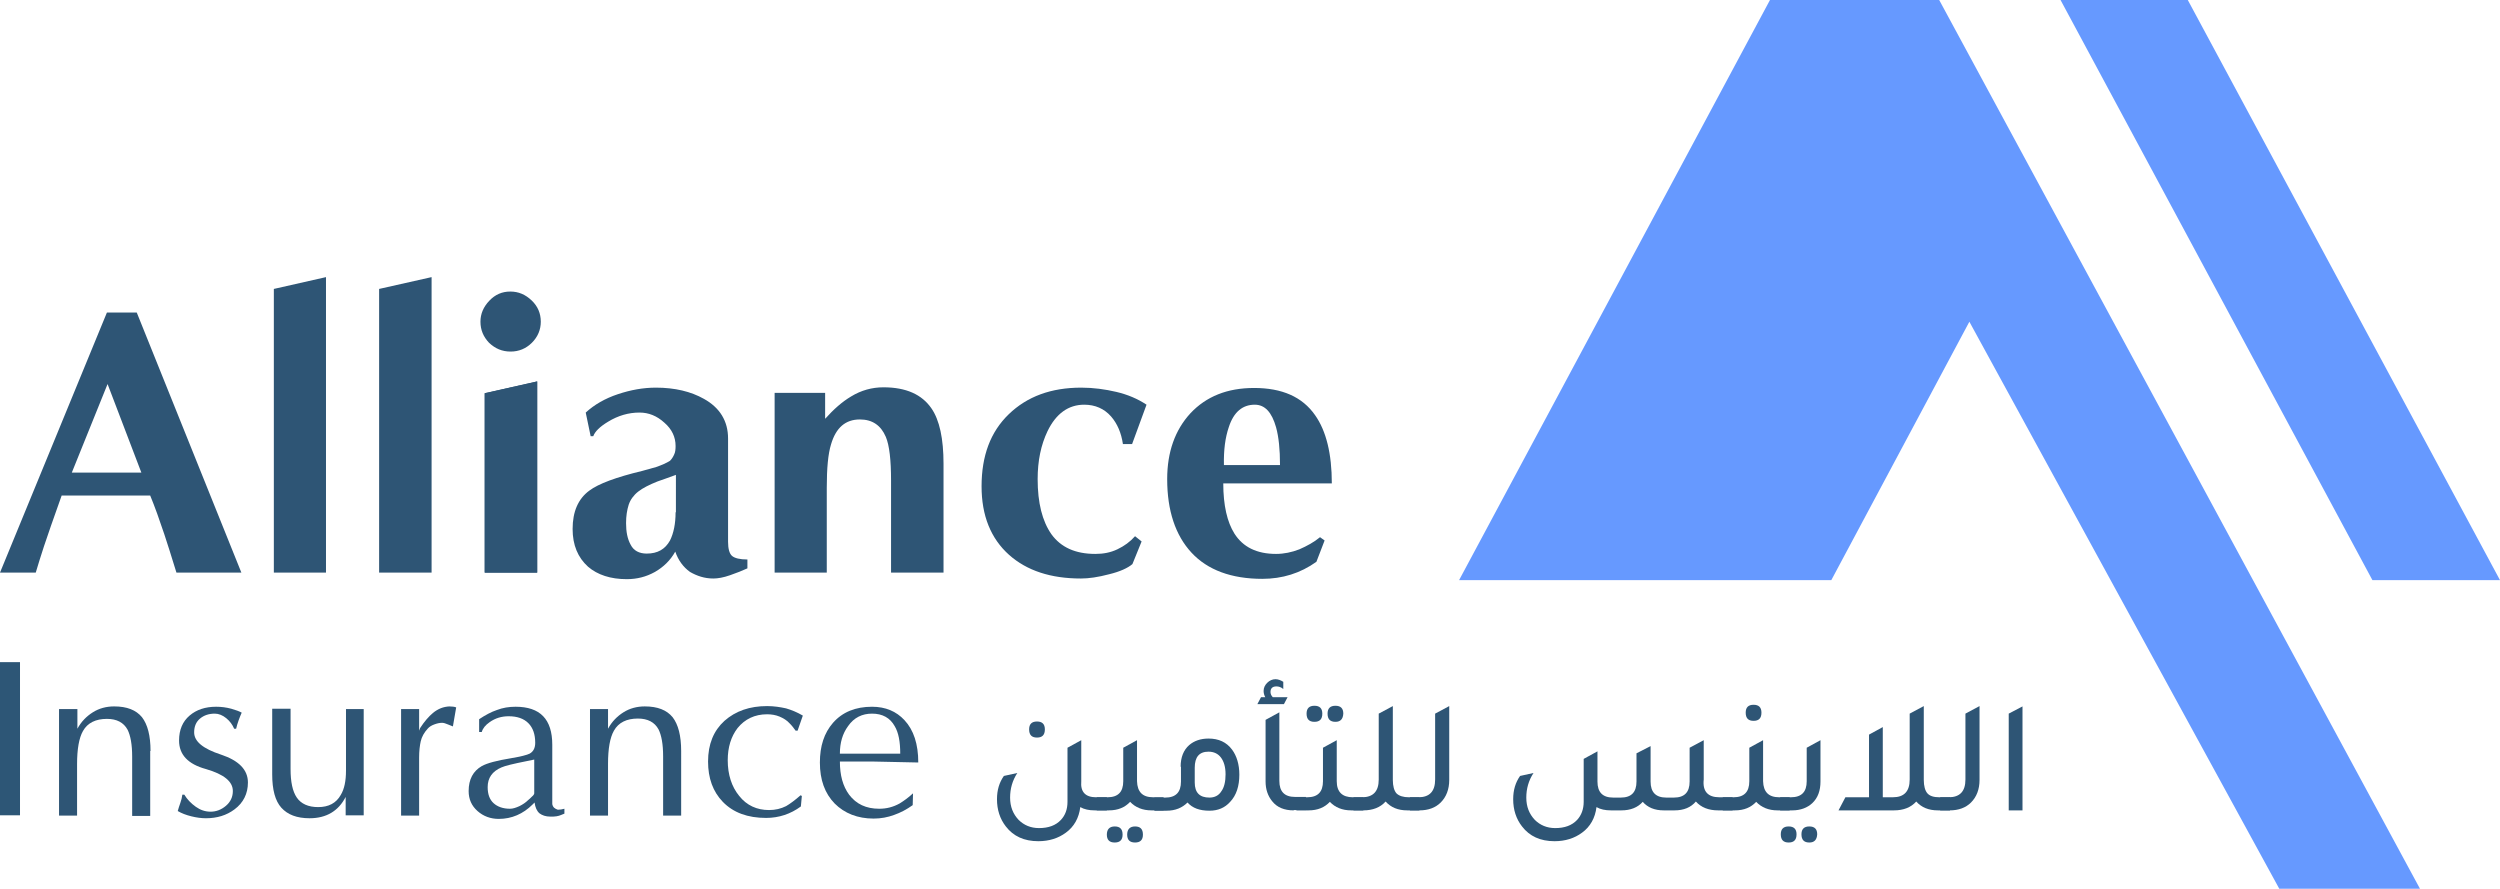 <?xml version="1.0" encoding="UTF-8"?>
<!-- Generator: Adobe Illustrator 26.0.1, SVG Export Plug-In . SVG Version: 6.00 Build 0)  -->
<svg xmlns="http://www.w3.org/2000/svg" xmlns:xlink="http://www.w3.org/1999/xlink" version="1.1" id="Layer_1" x="0px" y="0px" viewBox="0 0 762.3 271" style="enable-background:new 0 0 762.3 271;" xml:space="preserve">
<style type="text/css">
	.st0{fill:#7291CA;}
	.st1{fill:#2D5676;}
	.st2{fill:#6699FF;}
	.st3{fill:#2E5575;}
</style>
<g>
	<polygon class="st2" points="539.7,0 444.9,176.9 558.4,176.9 600.5,98.1 695,271 737.9,271 591.3,0  "></polygon>
	<polygon class="st2" points="628.3,0 723.4,176.9 762.3,176.9 667.1,0  "></polygon>
	<path class="st3" d="M155.7,107.2c2.5,0,4.7-0.9,6.5-2.7c1.8-1.8,2.7-4,2.7-6.4c0-2.5-0.9-4.7-2.8-6.5c-1.9-1.8-4-2.7-6.5-2.7   c-2.5,0-4.6,0.9-6.4,2.8c-1.8,1.9-2.7,4-2.7,6.4c0,2.5,0.9,4.6,2.6,6.4C151,106.3,153.1,107.2,155.7,107.2"></path>
	<path class="st3" d="M13.4,166.6c1.1-3.3,2.9-8.5,5.4-15.5h27c1.4,3.4,2.8,7.3,4.3,11.8c0.9,2.7,2.1,6.5,3.7,11.7h19.8L41.7,95.3   h-9.1L0,174.6h10.9C11.6,172.3,12.4,169.6,13.4,166.6 M32.8,117.1l10.3,27H21.9L32.8,117.1z"></path>
	<polygon class="st3" points="99.4,84.5 83.5,88.1 83.5,174.6 99.4,174.6  "></polygon>
	<polygon class="st3" points="115.6,174.6 131.6,174.6 131.6,84.5 115.6,88.1  "></polygon>
	<polygon class="st3" points="163.8,116.3 147.8,119.9 147.8,174.6 163.8,174.6  "></polygon>
	<path class="st3" d="M217.5,176.4c1.4,0,3.1-0.3,5.1-1c2-0.7,3.8-1.4,5.3-2.1v-2.7c-2.3,0-3.9-0.4-4.7-1.1   c-0.8-0.7-1.2-2.2-1.2-4.3v-31.5c0-5.3-2.5-9.4-7.4-12.1c-3.9-2.2-8.8-3.4-14.6-3.4c-3.9,0-7.7,0.7-11.6,2   c-3.9,1.3-7.2,3.2-9.8,5.6l1.5,7.2h0.8c0.5-1.4,2-2.9,4.5-4.4c3.1-1.9,6.3-2.8,9.6-2.8c2.8,0,5.3,1,7.6,3.1c2.3,2,3.4,4.4,3.4,7.1   c0,1-0.1,1.9-0.4,2.5c-0.3,0.7-0.7,1.4-1.3,2c-1.1,0.7-2.5,1.3-4.2,1.9c-1.1,0.3-2.5,0.7-4.3,1.2c-7.9,1.9-13.3,3.9-16.1,6   c-3.4,2.5-5.1,6.4-5.1,11.7c0,4.9,1.6,8.7,4.7,11.5c2.9,2.5,6.9,3.8,11.8,3.8c3.1,0,5.9-0.7,8.6-2.2c2.6-1.5,4.7-3.5,6.2-6.2   c0.9,2.6,2.4,4.7,4.5,6.2C212.5,175.6,214.8,176.4,217.5,176.4 M206,156.2c0,3.5-0.6,6.4-1.7,8.6c-1.5,2.7-3.8,4-7.1,4   c-2.3,0-4-0.9-4.9-2.7c-1-1.8-1.4-4-1.4-6.6c0-2.2,0.3-4,0.8-5.6c0.5-1.5,1.5-2.9,2.9-4c1.4-1.1,3.4-2.1,5.9-3.1   c1.4-0.5,3.2-1.1,5.6-2V156.2z"></path>
	<path class="st3" d="M236.1,174.6h16v-25.9c0-5.9,0.4-10.3,1.3-13.2c1.5-5.1,4.4-7.6,8.8-7.6c3.8,0,6.4,1.8,7.9,5.3   c1.1,2.6,1.6,7.1,1.6,13.3v28.1h16v-33.2c0-7.6-1.2-13.3-3.7-16.9c-2.9-4.2-7.7-6.4-14.6-6.4c-3.5,0-6.8,0.9-9.9,2.8   c-2.7,1.6-5.3,3.9-7.9,6.8v-7.9h-15.4V174.6z"></path>
	<path class="st3" d="M307.7,169.2c5.4,4.8,12.7,7.2,21.9,7.2c2.4,0,5.2-0.4,8.6-1.3c3.3-0.8,5.7-1.9,7.1-3.1l2.8-6.9l-2-1.6   c-1.5,1.7-3.3,3-5.4,4c-2.1,1-4.3,1.4-6.7,1.4c-6.1,0-10.5-2-13.4-6c-2.8-4-4.2-9.6-4.2-16.8c0-5.6,1-10.4,3-14.6   c2.6-5.4,6.4-8.1,11.2-8.1c3.3,0,6.1,1.2,8.2,3.6c1.9,2.2,3.1,5,3.6,8.4h2.8l4.4-12c-2.7-1.8-5.8-3.1-9.2-3.9   c-3.4-0.8-7-1.3-10.7-1.3c-9.2,0-16.5,2.7-22.1,8.1c-5.6,5.4-8.3,12.7-8.3,22C299.3,157.2,302.1,164.2,307.7,169.2"></path>
	<path class="st3" d="M396.2,167.5c-2.3,0.9-4.7,1.4-7.1,1.4c-5.9,0-10.1-2.1-12.7-6.2c-2.2-3.5-3.4-8.6-3.4-15.3h33.1   c0-9-1.7-16-5.1-20.8c-3.9-5.6-10.1-8.3-18.6-8.3c-8.2,0-14.6,2.6-19.4,7.7c-4.7,5.1-7.1,11.8-7.1,20.1c0,9.6,2.5,17.1,7.4,22.4   c4.9,5.3,12.2,8,21.6,8c6.1,0,11.6-1.7,16.5-5.2l2.5-6.5l-1.4-1C400.7,165.3,398.5,166.5,396.2,167.5 M374.7,130.2   c1.5-4.6,4.2-6.8,7.9-6.8c3.1,0,5.2,2.3,6.5,6.9c0.8,2.9,1.2,6.7,1.2,11.5h-17.1C373.1,137.2,373.6,133.4,374.7,130.2"></path>
	<polygon class="st3" points="163.8,116.3 147.8,119.9 147.8,174.6 163.8,174.6  "></polygon>
	<rect x="0" y="201.9" class="st1" width="6.1" height="46.7"></rect>
	<path class="st3" d="M45.9,229c0-4.7-0.9-8.1-2.6-10.3c-1.8-2.2-4.6-3.3-8.5-3.3c-2.4,0-4.6,0.6-6.5,1.8c-1.9,1.2-3.5,2.8-4.7,5v-6   H18v32.5h5.5v-15.7c0-4.6,0.6-8,1.8-10.1c1.4-2.5,3.9-3.7,7.3-3.7c3,0,5.1,1.1,6.3,3.3c0.9,1.8,1.4,4.5,1.4,8.2v18.1h5.5V229z"></path>
	<path class="st3" d="M67.4,230.1c-5.5-1.8-8.2-4-8.2-6.8c0-1.8,0.6-3.2,1.8-4.2c1.2-1,2.7-1.5,4.5-1.5c1.2,0,2.4,0.5,3.5,1.4   c1.1,0.9,1.9,2,2.4,3.2H72c0.4-1.7,1-3.3,1.7-4.9c-0.7-0.4-1.8-0.8-3.2-1.2c-1.5-0.4-3-0.6-4.6-0.6c-3.3,0-6,0.9-8.1,2.7   c-2.1,1.8-3.2,4.3-3.2,7.6c0,4.3,2.7,7.2,8.2,8.7c5.5,1.6,8.2,3.8,8.2,6.7c0,1.8-0.7,3.3-2.1,4.5c-1.4,1.2-3,1.8-4.7,1.8   c-1.6,0-3.1-0.5-4.5-1.5c-1.4-1-2.6-2.2-3.5-3.7h-0.6c-0.1,0.8-0.3,1.7-0.6,2.5c-0.3,0.9-0.6,1.7-0.8,2.5c1.2,0.7,2.5,1.2,4.1,1.6   c1.6,0.4,3.1,0.6,4.5,0.6c3.4,0,6.3-0.9,8.7-2.7c2.7-2,4.1-4.8,4.1-8.2C75.6,234.7,72.8,231.9,67.4,230.1"></path>
	<path class="st3" d="M111,216.2h-5.5V235c0,3.1-0.5,5.6-1.6,7.4c-1.4,2.5-3.7,3.7-6.9,3.7c-3,0-5.2-1-6.5-2.9   c-1.3-1.9-1.9-4.8-1.9-8.7v-18.4H83v20c0,4.7,0.9,8.1,2.8,10.2c1.9,2.1,4.7,3.2,8.6,3.2c5.1,0,8.8-2.2,11-6.5v5.6h5.5V216.2z"></path>
	<path class="st3" d="M132,217.4c-1.3,1.1-2.6,2.6-3.9,4.6l-0.3,0.8v-6.6h-5.5v32.5h5.5V231c0-2,0.2-3.7,0.5-5   c0.3-1.3,1-2.6,2.1-3.8c0.5-0.6,1.2-1,2-1.3c0.8-0.3,1.6-0.5,2.4-0.5c0.5,0,1.1,0.2,1.8,0.5c0.7,0.3,1.2,0.5,1.5,0.6l1-5.8   c-0.5-0.2-1.2-0.3-2.1-0.3C135.2,215.5,133.6,216.1,132,217.4"></path>
	<path class="st3" d="M168.4,245.2v-2v-16.1c0-7.8-3.7-11.6-11.2-11.6c-2,0-3.9,0.3-5.7,1c-1.8,0.6-3.6,1.6-5.4,2.8v3.9h0.8   c0.3-1.1,1.1-2.1,2.4-3c1.7-1.2,3.6-1.8,5.8-1.8c2.6,0,4.6,0.7,6,2.1c1.4,1.4,2.1,3.4,2.1,6c0,1.6-0.6,2.7-1.7,3.3   c-0.8,0.4-2.7,0.9-5.7,1.4c-4.3,0.7-7.3,1.5-8.9,2.4c-2.6,1.5-4,4-4,7.6c0,2.5,0.9,4.5,2.7,6.1c1.8,1.6,4,2.4,6.5,2.4   c3.9,0,7.4-1.5,10.3-4.4l0.6-0.6c0.2,1.5,0.7,2.6,1.5,3.3c0.8,0.6,1.9,1,3.3,1c0.7,0,1.4,0,1.9-0.1c0.5-0.1,1-0.2,1.4-0.4   c0.4-0.2,0.8-0.3,1-0.4v-1.5c-0.7,0.2-1.4,0.3-2,0.3C169.2,246.6,168.6,246.2,168.4,245.2 M162.9,241.9c0,0.2-0.2,0.6-0.7,1   c-0.4,0.4-0.8,0.8-1.2,1.1c-0.7,0.7-1.6,1.3-2.6,1.8c-1.1,0.5-2,0.8-2.9,0.8c-2.1,0-3.8-0.6-5-1.7c-1.2-1.1-1.8-2.7-1.8-4.9   c0-2.8,1.4-4.8,4.2-6c1.1-0.5,3.6-1.1,7.6-1.9l2.4-0.5V241.9z"></path>
	<path class="st3" d="M185.4,232.9c0-4.6,0.6-8,1.8-10.1c1.4-2.5,3.9-3.7,7.3-3.7c3,0,5.1,1.1,6.3,3.3c0.9,1.8,1.4,4.5,1.4,8.2v18.1   h5.5V229c0-4.7-0.9-8.1-2.6-10.3c-1.8-2.2-4.6-3.3-8.5-3.3c-2.4,0-4.6,0.6-6.5,1.8c-1.9,1.2-3.5,2.8-4.7,5v-6h-5.5v32.5h5.5V232.9z   "></path>
	<path class="st3" d="M233.9,217.8c1.3,0,2.6,0.2,3.8,0.7c1.2,0.5,2.3,1.2,3,2c0.3,0.3,0.6,0.6,1,1.1c0.3,0.4,0.6,0.8,0.9,1.2h0.6   l1.6-4.6c-1.7-1-3.4-1.7-5.1-2.2c-1.8-0.4-3.7-0.7-5.8-0.7c-5.3,0-9.6,1.5-13,4.5c-3.3,3-5,7.1-5,12.4c0,5.1,1.5,9.2,4.5,12.3   c3.2,3.3,7.6,4.9,13.2,4.9c3.9,0,7.5-1.2,10.6-3.5l0.3-3.2l-0.4-0.2c-1.7,1.5-3.2,2.6-4.4,3.3c-1.6,0.8-3.3,1.2-5.2,1.2   c-3.7,0-6.8-1.4-9.1-4.3c-2.3-2.8-3.5-6.5-3.5-10.9c0-3.9,1-7.2,3-9.8C227.1,219.3,230.1,217.8,233.9,217.8"></path>
	<path class="st3" d="M280,232.5c0-5.6-1.4-9.9-4.2-12.9c-2.5-2.7-5.8-4.1-9.9-4.1c-5,0-9,1.6-11.9,4.9c-2.7,3.1-4,7.1-4,12.1   c0,5.3,1.5,9.4,4.5,12.5c3,3,7,4.6,11.9,4.6c2.2,0,4.3-0.4,6.2-1.1c2-0.7,3.9-1.7,5.7-3l0.1-3.6c-1.4,1.3-2.8,2.3-4.1,3.1   c-2,1.1-4,1.6-6.2,1.6c-4,0-7-1.4-9.2-4.3c-1.9-2.6-2.8-5.9-2.8-10.1h9.8L280,232.5z M258.6,221.4c1.8-2.6,4.3-3.8,7.3-3.8   c3.2,0,5.5,1.3,6.9,3.8c1.2,2,1.7,4.8,1.7,8.4h-18.4C256.1,226.5,256.9,223.7,258.6,221.4"></path>
	<path class="st3" d="M334.2,243.1h3.3v4h-3.7c-1.7,0-3.2-0.3-4.4-1c-0.4,3.3-1.9,6-4.4,7.8c-2.3,1.7-5.1,2.6-8.4,2.6   c-4.3,0-7.6-1.5-9.9-4.5c-1.8-2.3-2.7-5.1-2.7-8.3c0-2.8,0.7-5.1,2.1-7.1l4.1-0.9c-1.5,2.3-2.2,4.8-2.2,7.5c0,2.8,0.9,5,2.6,6.8   c1.6,1.6,3.7,2.5,6.2,2.5c2.9,0,5.1-0.8,6.7-2.5c1.3-1.4,2-3.2,2-5.5V228l4.2-2.3v12.5C329.4,241.5,331,243.1,334.2,243.1    M316.2,224.9c-1.6,0-2.4-0.8-2.4-2.5c0-1.6,0.8-2.4,2.4-2.4c1.6,0,2.4,0.8,2.4,2.4C318.6,224.1,317.8,224.9,316.2,224.9"></path>
	<path class="st3" d="M351.6,243.1h3.2v4h-3.7c-2.7,0-4.9-0.9-6.5-2.6c-1.6,1.7-3.7,2.6-6.5,2.6h-3.7v-4h3.3c3.2,0,4.8-1.6,4.8-4.9   V228l4.2-2.3v12.5C346.8,241.5,348.4,243.1,351.6,243.1 M339.9,252c1.6,0,2.4,0.8,2.4,2.5c0,1.6-0.8,2.4-2.4,2.4   c-1.6,0-2.4-0.8-2.4-2.4C337.5,252.9,338.3,252,339.9,252 M346.1,252c1.6,0,2.4,0.8,2.4,2.5c0,1.6-0.8,2.4-2.4,2.4   c-1.6,0-2.4-0.8-2.4-2.4C343.7,252.9,344.5,252,346.1,252"></path>
	<path class="st3" d="M360,233.8c0-2.9,0.9-5.1,2.6-6.6c1.5-1.3,3.5-2,5.9-2c3.1,0,5.5,1.1,7.2,3.4c1.4,1.9,2.2,4.5,2.2,7.6   c0,3.5-0.9,6.3-2.8,8.3c-1.6,1.8-3.7,2.7-6.3,2.7c-3,0-5.2-0.8-6.7-2.5c-1.6,1.6-3.7,2.5-6.4,2.5h-3.7v-4h3.3   c3.2,0,4.8-1.6,4.8-4.9V233.8z M364.3,238.6c0,3.1,1.5,4.6,4.5,4.6c1.5,0,2.8-0.6,3.6-1.9c0.9-1.2,1.3-3,1.3-5.2   c0-2.2-0.5-3.9-1.4-5.1c-0.9-1.2-2.2-1.8-3.8-1.8c-2.8,0-4.2,1.6-4.2,4.9V238.6z"></path>
	<path class="st3" d="M383.4,214.7l1.1-2.1h1.3c-0.3-0.6-0.5-1.2-0.5-1.9c0-1,0.4-1.8,1.1-2.5c0.7-0.7,1.6-1.1,2.5-1.1   c0.8,0,1.6,0.3,2.4,0.8v2.2c-0.7-0.6-1.4-0.8-2.1-0.8c-1.2,0-1.8,0.6-1.8,1.7c0,0.5,0.2,1.1,0.7,1.6h4.5l-1.1,2.1H383.4z    M394.5,247.1c-2.9,0-5.1-0.9-6.6-2.8c-1.3-1.6-2-3.6-2-6v-18.8l4.2-2.3v20.9c0,3.3,1.6,4.9,4.8,4.9h3.3v4H394.5z"></path>
	<path class="st3" d="M412.5,243.1h3.2v4H412c-2.7,0-4.9-0.9-6.5-2.6c-1.6,1.7-3.7,2.6-6.5,2.6h-3.7v-4h3.3c3.2,0,4.8-1.6,4.8-4.9   V228l4.2-2.3v12.5C407.6,241.5,409.3,243.1,412.5,243.1 M400.8,220.1c-1.6,0-2.4-0.8-2.4-2.5c0-1.6,0.8-2.4,2.4-2.4   c1.6,0,2.4,0.8,2.4,2.4C403.2,219.3,402.4,220.1,400.8,220.1 M407.2,220.1c-1.6,0-2.4-0.8-2.4-2.5c0-1.6,0.8-2.4,2.4-2.4   c1.6,0,2.4,0.8,2.4,2.4C409.5,219.3,408.7,220.1,407.2,220.1"></path>
	<path class="st3" d="M429.6,243.1h3.2v4h-3.7c-2.8,0-5-0.9-6.6-2.7c-1.6,1.8-3.9,2.7-6.8,2.7h-3v-4h2.6c3.4,0,5.1-1.8,5.1-5.4   v-20.1l4.3-2.3v22.5c0,1.9,0.4,3.3,1.1,4.1C426.6,242.7,427.9,243.1,429.6,243.1"></path>
	<path class="st3" d="M429.9,247.1v-4h2.6c3.4,0,5.1-1.8,5.1-5.4v-20.1l4.3-2.3v22.5c0,2.9-0.9,5.2-2.6,6.9   c-1.6,1.6-3.8,2.4-6.5,2.4H429.9z"></path>
	<path class="st3" d="M524.2,243.1h4.1v4h-4.4c-2.9,0-5.2-0.9-6.8-2.7c-1.5,1.8-3.7,2.7-6.5,2.7h-3.3c-2.8,0-4.9-0.9-6.4-2.6   c-1.5,1.7-3.7,2.6-6.5,2.6h-3.2c-1.7,0-3.2-0.3-4.4-1c-0.4,3.3-1.9,6-4.4,7.8c-2.3,1.7-5.1,2.6-8.4,2.6c-4.3,0-7.6-1.5-9.9-4.5   c-1.8-2.3-2.7-5.1-2.7-8.3c0-2.8,0.7-5.1,2.1-7.1l4.1-0.9c-1.5,2.3-2.2,4.8-2.2,7.5c0,2.8,0.9,5,2.6,6.8c1.6,1.6,3.7,2.5,6.2,2.5   c2.9,0,5.1-0.8,6.7-2.5c1.3-1.4,2-3.3,2-5.5v-13.1l4.2-2.3v9.2c0,3.3,1.6,4.9,4.8,4.9h2.3c3.2,0,4.8-1.6,4.8-4.9v-8.6l4.3-2.2v10.8   c0,3.3,1.6,4.9,4.8,4.9h2.3c3.2,0,4.8-1.6,4.8-4.9V228l4.3-2.3v12C519.1,241.3,520.8,243.1,524.2,243.1"></path>
	<path class="st3" d="M542.5,243.1h3.2v4H542c-2.7,0-4.9-0.9-6.5-2.6c-1.6,1.7-3.7,2.6-6.5,2.6h-3.7v-4h3.3c3.2,0,4.8-1.6,4.8-4.9   V228l4.2-2.3v12.5C537.7,241.5,539.3,243.1,542.5,243.1 M534.7,219.8c-1.6,0-2.4-0.8-2.4-2.5c0-1.6,0.8-2.4,2.4-2.4   c1.6,0,2.4,0.8,2.4,2.4C537.1,219,536.3,219.8,534.7,219.8"></path>
	<path class="st3" d="M542.8,247.1v-4h3.3c3.2,0,4.8-1.6,4.8-4.9V228l4.2-2.3v12.6c0,2.8-0.8,5-2.5,6.6c-1.5,1.4-3.6,2.2-6.1,2.2   H542.8z M545.4,256.9c-1.6,0-2.4-0.8-2.4-2.5c0-1.6,0.8-2.4,2.4-2.4c1.6,0,2.4,0.8,2.4,2.4C547.8,256.1,547,256.9,545.4,256.9    M551.7,256.9c-1.6,0-2.4-0.8-2.4-2.5c0-1.6,0.8-2.4,2.4-2.4c1.6,0,2.4,0.8,2.4,2.4C554,256.1,553.2,256.9,551.7,256.9"></path>
	<path class="st3" d="M591.3,243.1h3.3v4h-3.7c-2.8,0-5-0.9-6.6-2.7c-1.6,1.8-3.9,2.7-6.8,2.7h-16.9l2.1-4h7.2V224l4.2-2.3v21.4h3.1   c3.4,0,5.1-1.8,5.1-5.4v-20.1l4.3-2.3v22.5c0,1.9,0.4,3.3,1.1,4.1C588.4,242.7,589.6,243.1,591.3,243.1"></path>
	<path class="st3" d="M591.6,247.1v-4h2.6c3.4,0,5.1-1.8,5.1-5.4v-20.1l4.3-2.3v22.5c0,2.9-0.9,5.2-2.6,6.9   c-1.6,1.6-3.8,2.4-6.5,2.4H591.6z"></path>
	<polygon class="st3" points="612.5,247.1 612.5,217.6 616.7,215.4 616.7,247.1  "></polygon>
</g>
</svg>
